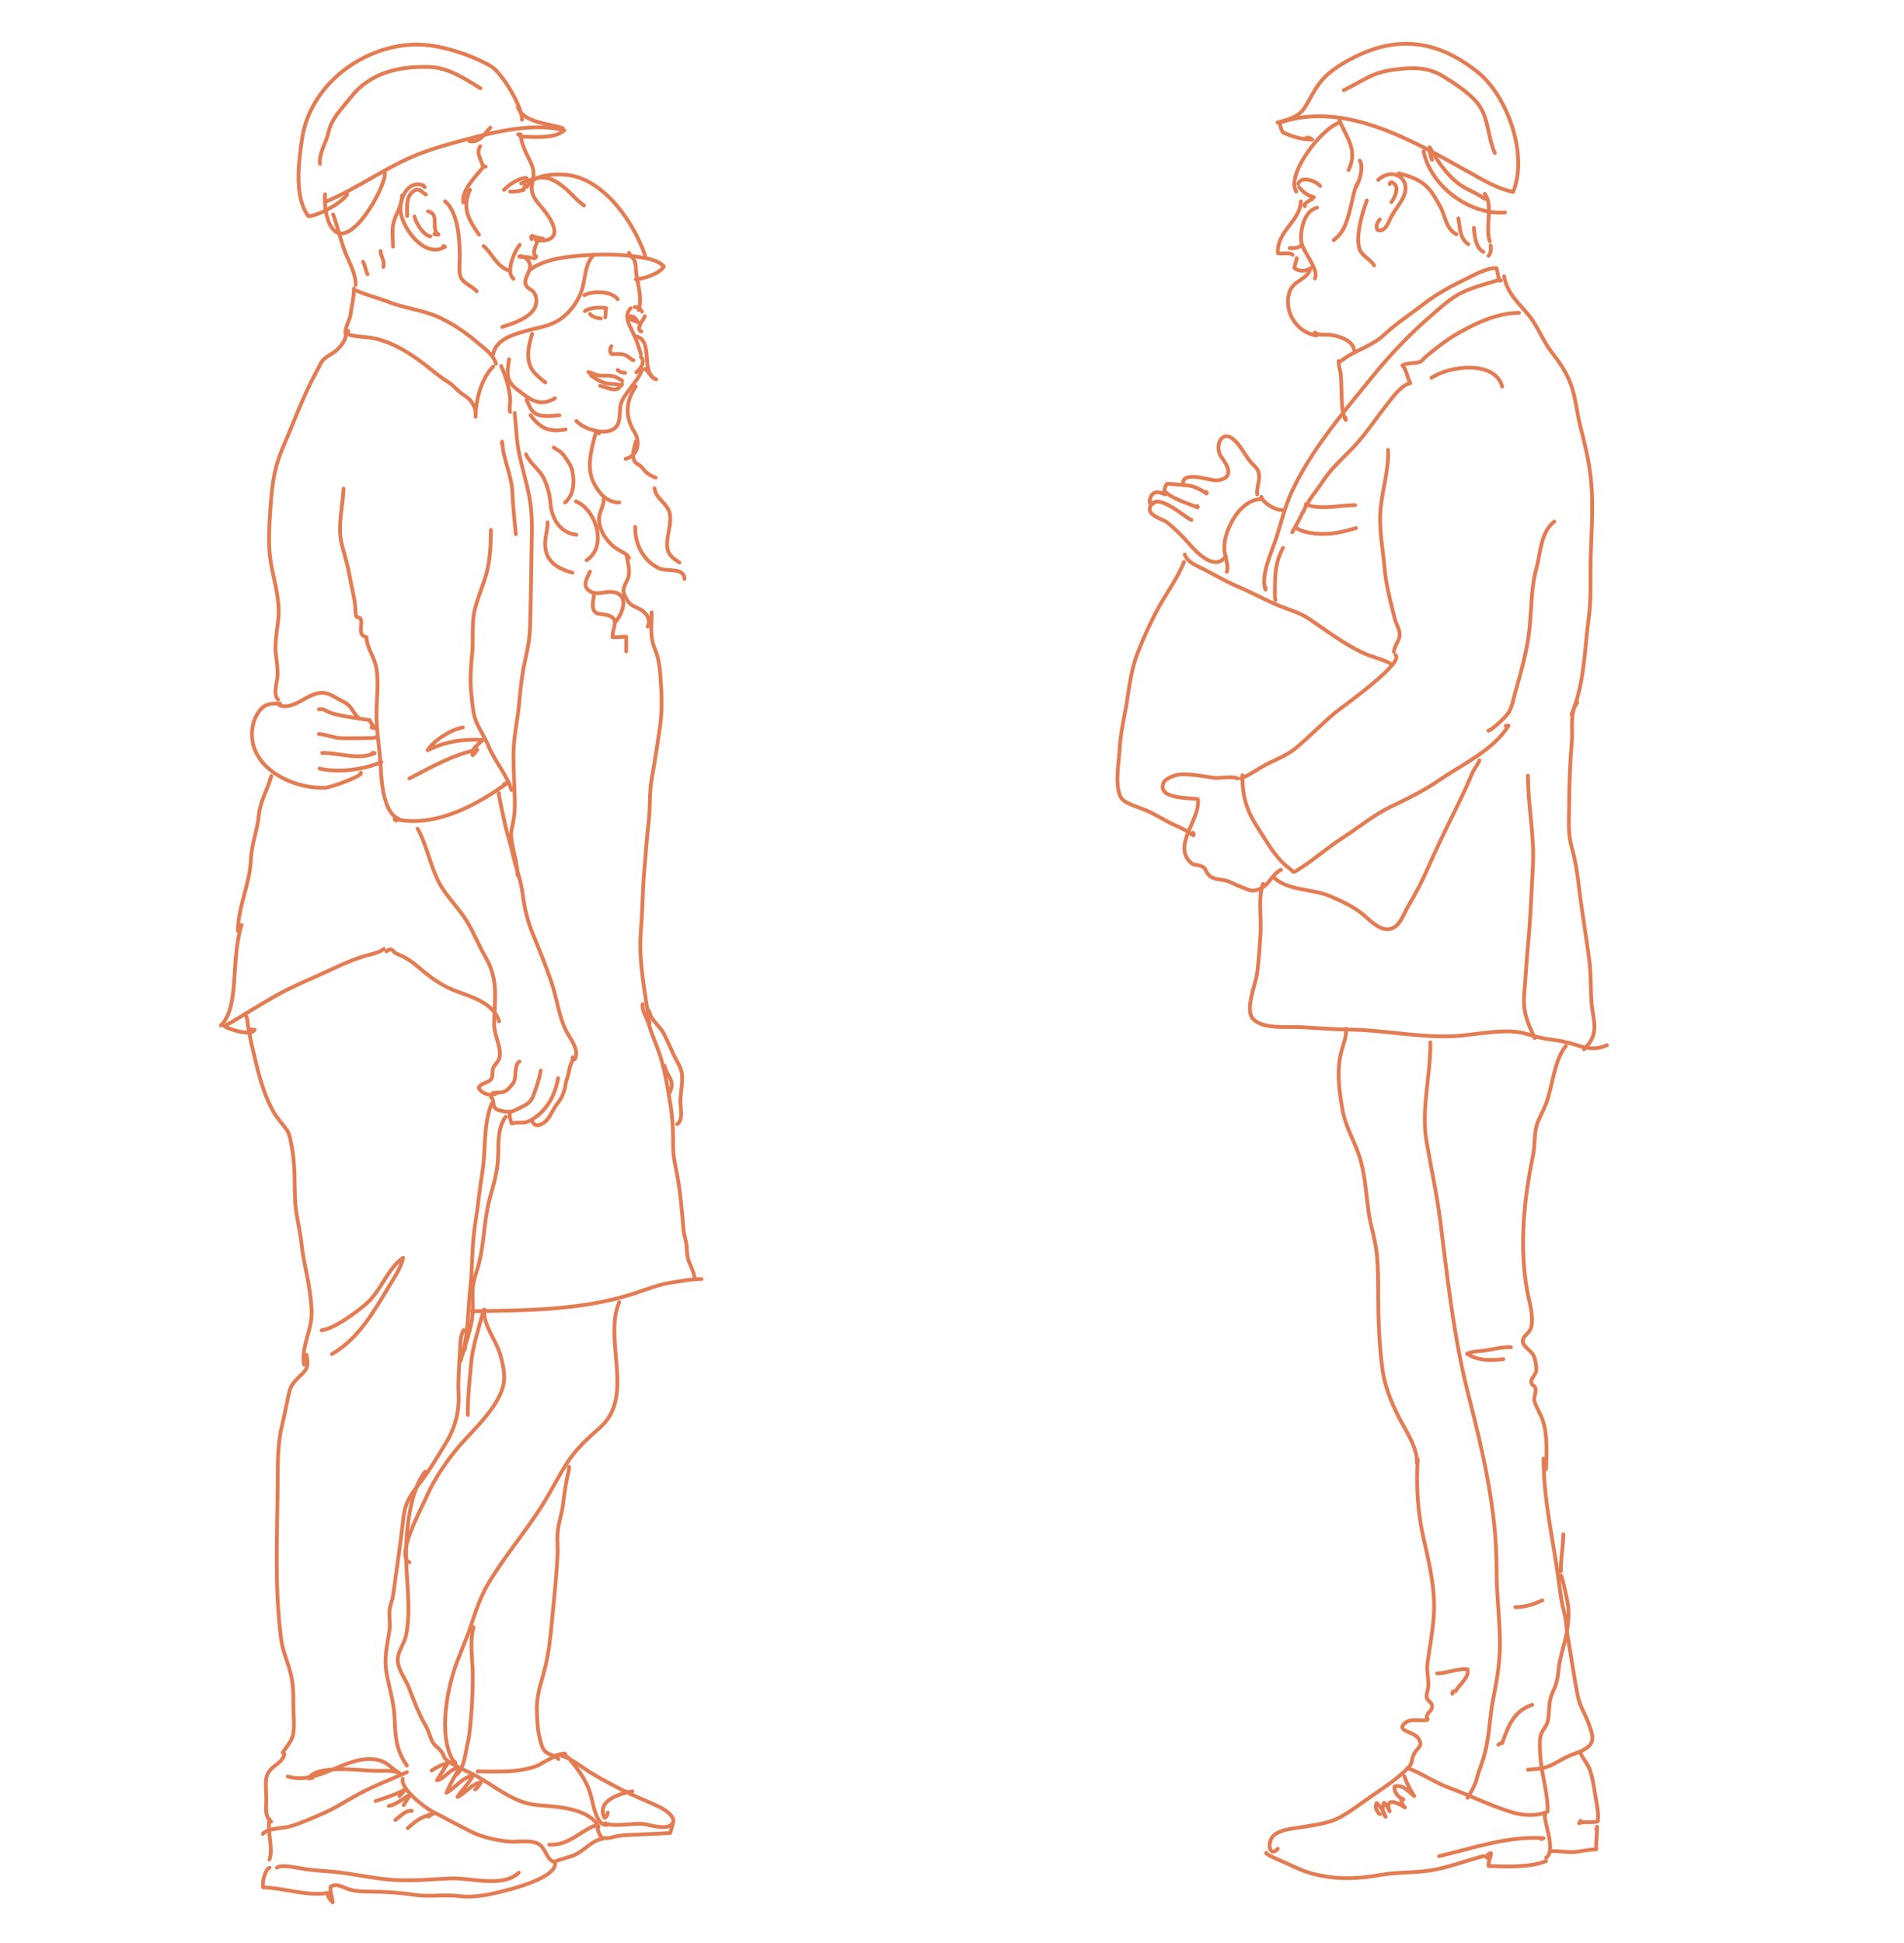 <?xml version="1.0" encoding="utf-8"?>
<!-- Generator: Adobe Illustrator 16.0.0, SVG Export Plug-In . SVG Version: 6.00 Build 0)  -->
<!DOCTYPE svg PUBLIC "-//W3C//DTD SVG 1.1//EN" "http://www.w3.org/Graphics/SVG/1.1/DTD/svg11.dtd">
<svg version="1.1" id="Layer_1" xmlns="http://www.w3.org/2000/svg" xmlns:xlink="http://www.w3.org/1999/xlink" x="0px" y="0px"
	 width="441px" height="450px" viewBox="-39 0 441 450" enable-background="new -39 0 441 450" xml:space="preserve">
<path fill="none" stroke="#E37C53" stroke-width="0.878" stroke-linecap="round" stroke-linejoin="round" stroke-miterlimit="10" d="
	M272.232,20.884c4.416-2.09,6.334-4.029,11.387-4.711c4.242-0.574,7.943-0.782,11.67,1.516c2.575,1.588,6.126,3.879,8.023,6.342
	c2.594,3.366,2.14,7.432,3.924,11.411 M290.717,35.048c1.676,8.143,10.717,14.791,18.877,14.164 M292.684,37.016
	c-0.43-0.94-0.615-1.907-0.56-2.902c1.692,2.941,3.593,5.844,6.153,7.995c2.109,1.772,4.447,2.333,6.598,3.956 M304.875,44.884
	c2.062,2.5,0.053,7.678,1.181,11.015 M263.581,31.9c0.576-0.084,1.021,0.057,1.327,0.423c-2.289,0.046-4.729-0.736-6.768-1.669
	c-0.281-0.392-0.748-1.818-0.802-2.226c15.254-5.238,31.114,4.334,43.897,11.439c3.381,1.878,6.578,3.848,10.233,4.575
	c3.539-8.657-1.341-22.265-8.268-27.786c-10.021-7.984-20.081-8.705-31.45-1.771c-2.779,1.696-4.578,3.305-6.218,5.988
	c-2.791,4.566-2.226,5.908-8.64,7.486 M310.972,312.02c-2.004-0.098-3.89,0.432-5.862,0.748c-1.383,0.224-3.092,0.101-4.303,0.769
	c2.565,1.655,5.441,1.577,8.396,1.239 M318.246,370.641c-2.172,0.941-3.848,1.553-6.291,1.572 M293.864,387.559
	c2.385,0.006,4.569-1.201,7.048-0.955c0.396,2.022-1.926,3.482-2.793,5.102c-0.168-0.042-0.368-0.016-0.534,0
	c-0.165,0.15-0.228,0.343-0.183,0.574 M315.888,394.836c-4.241,1.432-5.49,4.743-6.95,8.847c-0.491-0.077-0.49,0.265-0.915,0.398
	 M292.29,241.4c0.114,7.57-2.162,15.406-0.901,22.847c1.051,6.213,2.428,12.319,3.217,18.588
	c1.668,13.229,3.047,26.502,6.336,39.519c3.461,13.679,6.737,27.166,6.688,41.33c-0.02,5.666,0.78,11.305,0.786,16.981
	c0.005,4.36-0.73,8.56-1.573,12.819c-0.839,4.24-0.839,8.467-1.967,12.7c-0.41,1.539-0.933,2.929-1.429,4.39
	c-0.268,0.778-0.412,1.598-0.706,2.365c-0.353,0.919-2.062,4.013-1.8,3.338 M314.904,179.633
	c-0.011,7.005,1.522,13.849,1.144,20.864c-0.33,6.107-0.556,12.287-1.14,18.373c-0.35,3.64-0.521,7.269-0.847,10.899
	c-0.388,4.338,0.558,6.778,2.414,10.647 M256.421,138.97c-0.181-0.523-0.136-1.055-0.134-1.648c0.02-3.986-0.02-6.799,1.881-10.444
	 M312.832,72.461c-4.889-0.001-9.58,2.187-13.807,4.539c-2.703,1.503-5.479,3.655-7.836,5.649c-0.359,0.303-0.765,0.924-1.181,1.109
	c-1.192,0.531-2.856,0.166-4.19,0.844c1.082,1.182,1.039,2.852,1.85,4.128c-2.052,0.412-4.055,3.232-5.309,4.806
	c-2.4,3.016-4.367,6.057-6.908,8.958c-2.543,2.906-5.84,5.569-7.938,8.8c-1.492,2.295-3.695,4.721-4.645,7.253l-0.213,0.213
	c-0.586,1.457-1.549,3.059-2.34,4.49 M292.551,87.511c3.957-2.75,14.664-4.223,16.386,2.015 M260.988,122.041
	c1.24,1.209,4.188,1.555,5.938,1.611c2.839,0.094,5.448-0.552,8.162-1.343 M271.062,83.614c-0.072,1.104,0.42,2.229,0.506,3.351
	c0.127,1.645,0.099,3.275,0.177,4.918c0.082,1.69,0.101,3.889,0.937,5.394c-0.008-0.165-0.01-0.331-0.008-0.497 M265.557,77.03
	c0.916,0.735,2.588,0.359,3.729,0.538c2.057,0.323,5.205,1.295,5.402,3.762 M306.26,56.85c0.027,0.94,0.144,1.649-0.498,2.394
	 M302.371,52.762c0.158,1.842,0.404,4.595,2.193,5.584 M298.781,50.567c0.393,2.07,0.3,4.7,2.294,5.983 M275.953,37.204
	c0.936,1.454-0.076,4.879-0.896,6.183 M261.699,42.589c0.643-2.019,4.201-0.626,5.083,0.498 M266.061,48.1
	c-3,0.682-3.932,5.251-3.681,7.779c0.228,2.315,4.209,6.437,3.181,8.601 M259.713,57.46c0.922,0.062,1.754,0.019,2.506-0.501
	 M277.59,46.428c-1.062,2.902-2.461,7.581-1.845,10.693c0.427,2.161,2.504,2.674,3.516,4.35 M275.417,42.417
	c-0.833,1.525-1.242,4.397-1.747,6.209c-0.781,2.807-1.283,5.093-3.766,6.996 M286.309,411.39c0.433,1.545,1.379,3.18,2.235,4.582
	c-1.146-1.008-2.894-2.874-4.565-2.187c-0.094,1.385,0.893,2.438,2.101,2.966c-0.111,0.021-0.394-0.003-0.507-0.007
	c-0.016,0.718,0.309,1.328,0.842,1.856c-1.591-0.993-4.754-2.655-3.562,0.906c-0.246-0.756-0.73-1.403-1.281-1.999
	c-0.532,0.876-0.336,2.585,0.349,3.271c-0.331-1.166-1.153-2.38-2.08-3.2c-0.396,0.86-0.101,1.858,0.754,2.581 M294.314,429.886
	c7.65-1.776,16.189-4.802,24.19-4.15c-0.161,0.125-0.346,0.175-0.557,0.146 M305.369,430.267c0.115-0.592,0.182-0.921,0.936-1.082
	c0.094,1.07-0.697,1.835-0.529,2.96c4.077,0.191,9.649,0.39,13.318-1.114 M254.288,429.123c-0.46,0.256,3.752,1.983,4.728,2.427
	c2.137,0.972,3.985,1.898,6.317,2.479c5.308,1.322,10.122,1.154,15.468,0.196c3.872-0.695,7.979-0.438,11.844-1.086
	c4.129-0.688,8.086-2.325,12.131-3.276c-0.373,0.079-0.746,0.149-1.121,0.214 M287.452,409.102c-2.45,2.684-5.937,4.901-8.908,6.97
	c-2.286,1.594-4.666,3.414-7.094,4.771c-2.425,1.356-5.505,1.742-8.224,2.223c-2.256,0.397-4.855,0.421-6.832,1.718
	c-2.22,1.458-1.422,5.686,0.562,3.39 M318.902,420.543c-0.077-0.291-0.209-0.417-0.193-0.71c-0.092,2.239,2.756,8.822,0.385,10.434
	 M330.721,423.593c0.104-0.216,0.23-0.26,0.194-0.514c-0.013,1.765-0.263,3.544-0.223,5.252c-1.774-0.05-3.538,0.52-5.315,0.605
	c-1.738,0.085-3.464-0.32-5.14-0.194 M327.099,406.051c0.426,1.133,1.737,2.511,2.244,4.116c0.547,1.729,0.817,3.518,1.098,5.307
	c0.302,1.938,0.926,4.404,0.633,6.376c-1.375,0.383-3.041-0.084-4.329,0.385c0.064-0.175,0.213-0.394,0.354-0.547 M318.521,337.789
	c-0.005,9.105,1.952,17.561,3.253,26.497c0.451,3.101,0.72,6.17,1.517,9.165c0.551,2.07,0.536,4.219,0.943,6.438
	c0.789,4.287,1.334,8.584,2.196,12.851c0.521,2.569,1.696,4.107,2.523,6.43c0.819,2.296,1.751,4.289-0.684,5.806
	c-0.842,0.523-1.459,0.781-2.438,1.12c-1.533,0.532-2.828,1.241-4.272,2.061c-2.553,1.444-3.56,1.437-6.662,1.711 M322.523,363.912
	c-0.051-2.889,0.535-5.674,0.571-8.58 M289.359,337.98c-0.365,6.459-0.014,12.254,1.414,18.535
	c1.422,6.252,2.892,12.289,2.224,18.875c-0.312,3.094-0.845,6.365-1.317,9.367c-0.326,2.062,0.186,3.682,0.159,5.672
	c-0.008,0.76-0.545,2.004-0.392,2.7c0.167,0.759,1.025,1.084,1.176,1.634c0.436,1.597-1.402,1.722-1.135,3.245
	c-0.016-0.013,0.389,0.232,0.375,0.225c-1.483,0.62-3.965-0.46-5.428,0.806c-2.233,1.929,2.029,1.9,3.119,3.626
	c1.196,1.893-0.328,1.956-1.146,3.75c-0.572,1.244-0.157,2.168-1.428,3.073c3.182,1.08,6.188,3.302,9.664,4.564
	c4.891,1.779,9.733,4.236,14.707,5.711c2.545,0.754,5.64,0.937,8.109-0.218c0.091-4.408-1.489-8.728-1.714-13.111
	c-0.072-1.449-0.238-3.338,0.188-4.735c0.319-1.045,1.244-1.837,1.521-2.927c0.543-2.157,0.074-4.384,1.054-6.538
	c0.937-2.06,1.261-3.17,1.481-5.516c0.288-3.044,1.477-5.943,1.954-8.965c0.338-2.13,0.533-4.568,0.117-6.709
	c-0.238-1.229-1.216-5.968-1.538-6.182 M323.668,242.259c-2.741,3.403-3.026,9.267-4.58,13.365
	c-0.541,1.424-1.234,2.646-1.808,3.989c-1.079,2.531-0.672,5.38-1.214,8.017c-2.092,10.17-3.191,20.906-1.371,31.16
	c0.456,2.571,1.553,5.854,0.977,8.496c-0.359,1.651-2.245,2.139-1.933,3.604c0.233,1.094,2.047,2.023,2.522,3.17
	c0.346,0.832,0.658,2.494,0.562,3.367c-0.099,0.873-1.224,1.84-1.175,2.633c0.052,0.852,0.897,0.81,0.992,1.483
	c0.206,1.464-0.646,1.979-0.078,3.466c0.51,1.332,1.295,2.564,1.775,3.979c1.142,3.351,0.877,7.788,0.754,11.278 M272.775,238.256
	c0.156,1.842-0.774,3.907-1.189,5.666c-1.014,4.297-0.408,8.745,0.341,13.034c0.679,3.896,2.621,6.987,3.868,10.67
	c1.373,4.046,1.592,8.685,2.176,12.908c0.471,3.396,1.609,6.624,1.938,10.034c0.283,2.961,0.304,5.975,0.304,8.961
	c0,5.865,0.212,11.719,0.972,17.502c0.576,4.396,2.467,8.802,4.568,12.604c1.434,2.596,3.574,6.12,3.417,9.107 M253.525,204.696
	c-1.172,3.225-0.33,7.971-0.566,11.64c-0.189,2.971-0.395,5.998-0.773,8.964c-0.343,2.663-2.924,8.603-0.957,10.681
	c2.324,2.455,7.901,1.76,10.82,1.897c3.746,0.181,7.51,0.526,11.26,0.565c8.074,0.08,16.041,1.867,24.119,1.537
	c4.895-0.2,10.222-1.573,15.084-0.953c1.65,0.209,3.313,0.848,4.921,1.229c1.851,0.441,3.773,0.563,5.65,0.957
	c3.868,0.813,6.263,2.562,10.114,0.854 M256.002,203.171c3.123,3.121,9.012,2.668,12.855,4.292c2.658,1.123,5.646,2.504,7.789,4.276
	c1.824,1.509,4.526,4.59,7.213,3.064c1.59-0.903,2.391-3.368,3.257-4.854c1.641-2.819,3.124-5.5,4.418-8.482
	c1.854-4.271,3.952-8.629,6.013-12.798c1.571-3.183,3.092-6.286,4.438-9.576c0.346-0.85,1.596-2.525,1.67-2.999 M235.418,128.426
	c0.611,1.779,2.574,2.494,4.107,3.265c2.785,1.4,5.229,2.914,8.123,4.13c3.318,1.393,6.494,3.222,9.826,4.547
	c2.48,0.987,4.649,1.53,6.894,3.062c3.942,2.699,8.063,5.798,12.396,7.806c1.982,0.917,4.233,1.337,6.113,2.359 M235.227,130.143
	c-1.287,3.399-3.738,6.778-5.541,9.961c-1.965,3.468-3.803,7.523-5.23,11.232c-1.321,3.433-1.833,7.148-2.383,10.769
	c-0.561,3.695-1.534,7.399-1.721,11.133c-0.15,3.01-1.404,9.564,0.557,11.835c0.982,1.137,4.221,2,5.638,2.642
	c1.614,0.73,3.042,1.545,4.568,2.397c2.2,1.232,4.212,1.762,6.263,3.363c0.168-0.164,0.152-0.364-0.052-0.601 M247.617,180.29
	c-1.079-0.625-4.215,0.047-5.719-0.18c-2.239-0.339-5-0.857-7.342-0.773c-1.098,0.04-3.629,0.827-4.08,2.017
	c-1.434,3.769,6.135,3.376,7.961,3.732c0.711,4.523-5.729,10.373-1.883,14.473c0.873,0.928,1.344,0.587,2.389,0.942
	c1.775,0.603,0.812,0.958,2.188,2.301c0.952,0.93,2.902,0.854,4.089,1.225c0.853,0.267,2.174,0.988,3.006,1.278
	c1.883,0.655,2.615,1.547,4.955,0.378c1.809-0.904,2.582-3.383,4.536-4.229 M326.336,162.748c-1.797,1.972-1.042,6.339-1.255,8.755
	c-0.446,5.028-0.604,9.95-0.646,14.994c-0.029,3.531-0.329,6.5,0.647,9.909c0.727,2.526,1.19,5.37,1.497,7.983
	c0.706,6.007,1.753,12.016,2.536,18.041c0.42,3.231,0.275,6.378,0.5,9.619c0.299,4.34,2.118,7.225-1.754,10.975 M309.372,63.978
	c0.682,3.943,3.378,6.186,5.715,9.032c2.106,2.565,3.213,5.858,5.283,8.52c1.701,2.188,3.082,4.149,4.172,6.747
	c1.42,3.382,1.606,7.013,2.51,10.542c0.977,3.812,1.959,7.79,2.386,11.716c0.801,7.366-0.052,14.482-0.052,21.83
	c0,3.529,0.09,7.053-0.382,10.537c-1.038,7.653-0.948,15.271-4.003,22.516 M248.759,179.527c0,5.127,1.021,8.312,3.804,12.57
	c2.062,3.16,3.967,6.726,7.028,8.971c1.235,0.905,0.568,1.318,2.589,0.025c3.34-2.14,6.318-4.807,9.666-6.962
	c3.688-2.374,7.434-5.461,11.385-7.345c3.854-1.835,7.742-3.757,11.269-6.192c5.364-3.702,12.354-6.802,15.902-12.526
	c-0.217,0.005-0.432,0.011-0.646,0.019 M248.378,180.29c2.208-0.795,4.19-2.418,6.317-3.453c2.006-0.973,4.503-2.015,6.225-3.408
	c3.292-2.666,6.194-5.799,9.491-8.506c1.292-1.059,16.03-11.479,13.801-13.235 M320.999,120.799
	c-3.182,2.445-3.198,7.443-4.184,10.998c-1.155,4.176-1.102,9.196-1.536,13.591c-0.49,4.99-1.907,10.015-3.282,14.836
	c-0.452,1.583-0.808,3.894-1.849,5.198c-0.75,0.942-3.354,3.439-4.398,3.809 M282.496,104.21c0.23,4.282-1.26,9.011-1.706,13.335
	c-0.485,4.713,0.501,9.463,0.907,14.127c0.343,3.955,1.386,7.619,2.318,11.491c0.271,1.12,0.989,2.283,1.147,3.386
	c0.245,1.687-1.069,2.566-1.333,4.376 M263.438,116.795c3.465,1.403,7.733,0.19,11.436,0.19 M236.941,120.417
	c-1.522-0.549-8.071-6.778-9.539-3.061c-0.822,2.083,2.976,2.815,4.093,3.746c1.801,1.496,3.538,3.22,5.065,4.989
	c1.614,1.872,5.85,6.347,8.388,2.717 M230.843,114.506c-0.666-0.209-1.78-0.921-2.811-0.142c-0.87,0.659-1.234,3.303,0.333,2.049
	 M235.227,112.219c-1.334,0.181-2.604-0.232-3.969-0.158c-0.32,0.473-0.529,1.057-0.576,1.645c1.625,1.742,5.404,2.83,7.654,3.821
	c0.291-0.06-0.045-0.149-0.061-0.351 M252.191,114.506c-0.18-1.624,0.707-3.291,0.383-4.863c-0.264-1.27-1.084-1.671-1.877-2.621
	c-1.395-1.671-2.381-3.913-4.033-5.292c-2.779-2.319-4.514,1.78-2.719,4.2c1.543,2.078,2.992,4.854-1.096,5.333
	c-1.384,0.162-8.49-2.583-7.785,1.117c2.086-0.035,3.711,0.74,5.367,1.912c0.291-0.074-0.045-0.151-0.061-0.358 M253.145,115.079
	c0.459,1.465,3.256,3.07,4.765,3.051 M253.335,115.651c-2.737-0.336-5.524,2.459-6.752,4.673c-1.187,2.146-1.968,4.072-2.017,6.537
	c-0.031,1.597,1.146,4.265,0.57,5.568 M307.848,64.93c-3.429,1.081-7.096,1.89-10.109,3.909c-1.973,1.321-3.799,2.992-5.598,4.558
	c-4.74,4.128-9.158,8.76-13.137,13.667c-6.781,8.363-14.536,17.338-18.993,27.252c-1.501,3.34-2.315,6.927-3.446,10.415
	c-0.979,3.022-3.683,8.667-2.457,11.844c-0.01-0.164-0.035-0.362-0.012-0.523 M271.632,83.617c2.859-2.417,6.978-3.307,9.808-5.951
	c2.978-2.777,6.422-5.029,9.633-7.497c2.641-2.028,5.945-3.858,8.938-5.295c2.002-0.961,5.398-2.943,7.613-2.775
	c0.233,0.802,0.529,3.447,0.987,2.831 M284.975,40.143c3.676,0.963,6.256,1.978,8.248,5.356c0.473,0.8,0.943,1.548,1.395,2.387
	c1.215,2.26,1.222,5.034,3.701,6.367 M282.878,42.621c0.132-0.797,0.957-0.283,1.336,0.284c0.704,1.053-0.384,3.269-0.954,3.912
	 M280.211,41.667c3.344-3.058,7.734-0.381,5.906,3.814c-0.719,1.653-2.096,3.188-2.906,4.772c-0.674,1.314-1.329,3.573-3.159,3.017
	c-0.479-0.895-0.062-1.724,0.539-2.449 M271.251,27.939c1.769,4.106,4.306,6.916,2.097,11.44 M261.339,59.782
	c-0.132,0.744-0.391,1.464-0.542,2.254c0.949,0.915,2.801,0.831,3.755,0.053c-0.765,2.822-3.978,2.743-4.885,5.553
	c-1.396,4.322,1.495,9.308,6.248,10.064 M262.292,46.626c-0.131,4.638-5.563,6.862-5.31,11.984c1.078,0.34,2.688-0.296,3.402,0.41
	 M264.771,46.244c0.103-0.133,0.196-0.272,0.302-0.403c-0.595,0.591-2.507,1.481-1.828,1.93 M261.911,43.383
	c0.959,1.074,1.672,1.813,3.431,2.289 M271.447,28.359c-4.082,0.965-12.666,11.99-10.225,15.999"/>
<path fill="none" stroke="#E37C53" stroke-width="0.878" stroke-linecap="round" stroke-linejoin="round" stroke-miterlimit="10" d="
	M35.114,37.952c-0.312-2.361,1.488-5.007,1.963-7.28c0.682-3.272,3.13-5.512,5.111-8.07c4.515-5.829,11.359-7.339,18.471-7.076
	c4.198,0.156,8.166,2.776,11.621,4.918"/>
<path fill="none" stroke="#E37C53" stroke-width="0.878" stroke-linecap="round" stroke-linejoin="round" stroke-miterlimit="10" d="
	M80.933,24.771c1.241,3.756,7.579,3.864,10.422,4.918"/>
<path fill="none" stroke="#E37C53" stroke-width="0.878" stroke-linecap="round" stroke-linejoin="round" stroke-miterlimit="10" d="
	M96.27,47.591c-1.869-1.295-3.141-3.095-4.969-4.477c-3.401-2.565-5.146-2.483-9.583-0.638"/>
<path fill="none" stroke="#E37C53" stroke-width="0.878" stroke-linecap="round" stroke-linejoin="round" stroke-miterlimit="10" d="
	M110.427,59.197c-2.471-7.346-9.398-17.805-18.193-18.699c-2.675-0.271-7.885-0.083-9.14,2.765"/>
<path fill="none" stroke="#E37C53" stroke-width="0.878" stroke-linecap="round" stroke-linejoin="round" stroke-miterlimit="10" d="
	M83.684,62.542C87.512,59.531,94.449,59.217,99.18,59c3.746-0.172,7.574,0.095,11.094,0.744c1.531,0.281,3.491,0.771,4.499,2.009
	c-1.097,1.677-4.63,2.78-6.508,2.951"/>
<path fill="none" stroke="#E37C53" stroke-width="0.878" stroke-linecap="round" stroke-linejoin="round" stroke-miterlimit="10" d="
	M36.294,47.788v-2.81c-0.255,2.412,0.316,8.266,3.236,9.016c4.437,1.14,11.355-12.116,10.53-14.075"/>
<path fill="none" stroke="#E37C53" stroke-width="0.878" stroke-linecap="round" stroke-linejoin="round" stroke-miterlimit="10" d="
	M81.915,27.723c-0.007-3.132-4.665-10.95-7.342-12.47c-4.72-2.682-11.783-4.97-17.115-4.938
	c-12.224,0.074-24.615,9.233-26.472,21.737c-0.801,5.374-1.911,13.535,1.443,18.027c2.393-0.143,7.564-2.965,8.977-5.043"/>
<path fill="none" stroke="#E37C53" stroke-width="0.878" stroke-linecap="round" stroke-linejoin="round" stroke-miterlimit="10" d="
	M36.688,46.607c6.517-2.729,12.973-7.329,19.672-10.25c4.311-1.878,9.229-3.178,13.555-4.312c6.444-1.687,14.989-3.621,21.792-1.883
	c-2.354,2.092-6.999,1.495-10.185,1.495"/>
<path fill="none" stroke="#E37C53" stroke-width="0.878" stroke-linecap="round" stroke-linejoin="round" stroke-miterlimit="10" d="
	M27.643,411.443c7.286,2.054,13.319-4.968,20.341-3.932c2.826,0.416,3.004,1.655,5.54,3.11c-1.605-0.677-3.639-0.495-5.408-0.49
	c-3.141,0.01-14.045-1.6-15.586,1.781c0.293-0.068,0.588-0.139,0.881-0.209"/>
<path fill="none" stroke="#E37C53" stroke-width="0.878" stroke-linecap="round" stroke-linejoin="round" stroke-miterlimit="10" d="
	M35.509,308.104c2.8-0.349,7.934-4.054,10.443-6.265c3.316-2.923,4.919-8.206,8.429-10.528c-0.496,2.153-1.703,4.021-2.851,5.904
	c-3.732,6.133-7.298,12.742-13.662,16.396"/>
<path fill="none" stroke="#E37C53" stroke-width="0.878" stroke-linecap="round" stroke-linejoin="round" stroke-miterlimit="10" d="
	M114.951,246.861c0.411,2.42,2.576,3.227,1.18,6.164"/>
<path fill="none" stroke="#E37C53" stroke-width="0.878" stroke-linecap="round" stroke-linejoin="round" stroke-miterlimit="10" d="
	M111.542,234.795c-0.059-0.161-0.196-0.508-0.269-0.738c0.332,2.043,2.644,3.647,3.546,5.45c0.73,1.458,1.415,3.009,2.097,4.528
	c0.605,1.349,1.705,2.898,1.972,4.334c0.417,2.266-0.39,4.831-0.279,7.14c0.082,1.696,0.595,3.865-0.775,4.859"/>
<path fill="none" stroke="#E37C53" stroke-width="0.878" stroke-linecap="round" stroke-linejoin="round" stroke-miterlimit="10" d="
	M109.838,232.564c-0.157,1.578,0.949,3.031,1.381,4.5c0.639,2.166,1.508,4.175,2.283,6.301c1.434,3.938,2.108,8.447,2.802,12.564
	c0.519,3.074,0.617,6.52,0.612,9.639c-0.003,2.281,0.477,4.127,0.892,6.352c0.768,4.092,1.153,8.48,1.473,12.592
	c0.094,1.191,0.447,2.182,0.642,3.336c0.234,1.389,0.096,2.678,0.532,4.03c0.262,0.815,1.809,3.919,1.312,4.293"/>
<path fill="none" stroke="#E37C53" stroke-width="0.878" stroke-linecap="round" stroke-linejoin="round" stroke-miterlimit="10" d="
	M111.935,141.816c0,2.659-0.422,5.575,0.585,8.049c0.822,2.026,1.218,3.776,1.387,5.997c0.318,4.189,0.563,8.313-0.042,12.481
	c-0.575,3.969-1.177,7.92-1.9,11.886c-0.598,3.272-0.305,6.604-0.704,9.895c-0.458,3.781-0.68,7.652-1.033,11.468
	c-0.426,4.616-0.367,9.269-0.783,13.888c-0.626,6.954,1.028,14.668,1.966,21.543"/>
<path fill="none" stroke="#E37C53" stroke-width="0.878" stroke-linecap="round" stroke-linejoin="round" stroke-miterlimit="10" d="
	M112.59,113.096c0.337,2.366,2.681,3.295,3.427,5.411c0.57,1.622-0.05,3.929-0.312,5.582c-0.518,3.253-0.115,4.463,2.653,6.187"/>
<path fill="none" stroke="#E37C53" stroke-width="0.878" stroke-linecap="round" stroke-linejoin="round" stroke-miterlimit="10" d="
	M108.134,122.014c-0.084,4.029,1.814,7.808,5.499,9.608c1.708,0.835,5.88-0.317,5.906,2.457"/>
<path fill="none" stroke="#E37C53" stroke-width="0.878" stroke-linecap="round" stroke-linejoin="round" stroke-miterlimit="10" d="
	M106.167,128.702c0.233,1.911,1.004,3.648,0.142,5.558c-0.905,2.005-1.385,2.427-0.141,4.585c1.02,1.771,2.096,1.519,3.573,2.565
	c1.195,0.846,2.021,2.247,1.277,3.686"/>
<path fill="none" stroke="#E37C53" stroke-width="0.878" stroke-linecap="round" stroke-linejoin="round" stroke-miterlimit="10" d="
	M100.792,115.718c0.077,1.497-0.993,2.813-1.037,4.354c-0.056,1.994,0.875,3.781,2.134,5.275c0.98,1.163,1.914,1.771,3.225,2.492
	c0.714,0.393,1.217,0.586,1.578,1.387"/>
<path fill="none" stroke="#E37C53" stroke-width="0.878" stroke-linecap="round" stroke-linejoin="round" stroke-miterlimit="10" d="
	M99.744,100.375c-0.234-0.138-0.48-0.186-0.765-0.114c-0.986,3.842-2.391,8.226-0.219,12.034c1.339,2.346,2.955,4.064,5.702,4.079"
	/>
<path fill="none" stroke="#E37C53" stroke-width="0.878" stroke-linecap="round" stroke-linejoin="round" stroke-miterlimit="10" d="
	M108.265,102.211c-0.295,1.346-1.032,3.246-0.303,4.577c0.334,0.61,0.944,0.749,1.44,1.17c0.454,0.385,0.669,0.867,1.083,1.242
	c0.642,0.578,1.484,1.15,2.368,1.404"/>
<path fill="none" stroke="#E37C53" stroke-width="0.878" stroke-linecap="round" stroke-linejoin="round" stroke-miterlimit="10" d="
	M108.265,89.491c-2.437,3.569-2.491,7.064-0.293,10.615c1.389,2.239,0.862,5.423-2.067,6.169"/>
<path fill="none" stroke="#E37C53" stroke-width="0.878" stroke-linecap="round" stroke-linejoin="round" stroke-miterlimit="10" d="
	M108.526,77.949c3.927,1.192,0.689,8.405,4.468,9.917c-1.519-0.438-1.39-1.622-2.632-2.44"/>
<path fill="none" stroke="#E37C53" stroke-width="0.878" stroke-linecap="round" stroke-linejoin="round" stroke-miterlimit="10" d="
	M106.692,58.542c0.021,0.412,0.971,1.172,1.241,1.77c0.46,1.017,0.299,2.131,0.462,3.209c0.37,2.446,1.387,5.763,0.525,8.266"/>
<path fill="none" stroke="#E37C53" stroke-width="0.878" stroke-linecap="round" stroke-linejoin="round" stroke-miterlimit="10" d="
	M106.822,73.753c0.306,0.335,1.396,0.583,1.95,0.902c-0.54-0.749-0.586-1.393-1.819-1.425"/>
<path fill="none" stroke="#E37C53" stroke-width="0.878" stroke-linecap="round" stroke-linejoin="round" stroke-miterlimit="10" d="
	M110.362,73.229c-0.275,0.783-2.281,3.061-0.786,3.542"/>
<path fill="none" stroke="#E37C53" stroke-width="0.878" stroke-linecap="round" stroke-linejoin="round" stroke-miterlimit="10" d="
	M109.444,82.671c1.085,1.02,0.004,2.712-1.047,3.541"/>
<path fill="none" stroke="#E37C53" stroke-width="0.878" stroke-linecap="round" stroke-linejoin="round" stroke-miterlimit="10" d="
	M100.006,89.359c1.277,0.208,3.09,1.353,4.326,0.524"/>
<path fill="none" stroke="#E37C53" stroke-width="0.878" stroke-linecap="round" stroke-linejoin="round" stroke-miterlimit="10" d="
	M104.07,85.687c0.396,0.496,1.041,0.599,1.704,0.656"/>
<path fill="none" stroke="#E37C53" stroke-width="0.878" stroke-linecap="round" stroke-linejoin="round" stroke-miterlimit="10" d="
	M97.908,86.999c1.378,0.861,2.21,1.519,3.866,1.838c0.883,0.17,2.311,0.026,3.082,0.507c0.125-0.114,0.175-0.251,0.261-0.377"/>
<path fill="none" stroke="#E37C53" stroke-width="0.878" stroke-linecap="round" stroke-linejoin="round" stroke-miterlimit="10" d="
	M97.908,86.736c-0.271-0.262-0.171-0.485-0.646-0.552c0.449-0.03,1.383,0.546,2.023,0.686c0.779,0.169,1.606,0.131,2.425,0.13
	c1.532-0.004,2.192,0.423,3.406,1.181"/>
<path fill="none" stroke="#E37C53" stroke-width="0.878" stroke-linecap="round" stroke-linejoin="round" stroke-miterlimit="10" d="
	M107.084,71.394c-1.629,1.652-0.393,3.798,0.394,5.375c0.826,1.66,1.454,3.448,1.966,5.247"/>
<path fill="none" stroke="#E37C53" stroke-width="0.878" stroke-linecap="round" stroke-linejoin="round" stroke-miterlimit="10" d="
	M108.002,71.131c0.863-0.097,1.317,0.43,1.704,1.048"/>
<path fill="none" stroke="#E37C53" stroke-width="0.878" stroke-linecap="round" stroke-linejoin="round" stroke-miterlimit="10" d="
	M104.07,69.294c-1.489-1.893-5.671-2.026-7.735-0.919"/>
<path fill="none" stroke="#E37C53" stroke-width="0.878" stroke-linecap="round" stroke-linejoin="round" stroke-miterlimit="10" d="
	M97.646,72.705c0.442,0.654,1.733,1.011,2.49,1.048"/>
<path fill="none" stroke="#E37C53" stroke-width="0.878" stroke-linecap="round" stroke-linejoin="round" stroke-miterlimit="10" d="
	M101.316,71.917c-0.042-0.113-0.028,1.096-0.13,1.574"/>
<path fill="none" stroke="#E37C53" stroke-width="0.878" stroke-linecap="round" stroke-linejoin="round" stroke-miterlimit="10" d="
	M96.466,72.049c1.094-0.865,3.963-0.937,4.982-0.656"/>
<path fill="none" stroke="#E37C53" stroke-width="0.878" stroke-linecap="round" stroke-linejoin="round" stroke-miterlimit="10" d="
	M107.74,83.458c-0.718-0.246-1.239-1.021-2.152-1.311c-0.87-0.276-1.988-0.097-2.938-0.154c-0.506-0.561-0.431-1.175-0.022-1.813"/>
<path fill="none" stroke="#E37C53" stroke-width="0.878" stroke-linecap="round" stroke-linejoin="round" stroke-miterlimit="10" d="
	M94.5,97.49c1.89,2.219,8.449,3.979,9.697,0.521c0.453-1.253,0.286-2.626,0.518-3.997c0.243-1.446,1.064-2.411,1.942-3.635
	c1.028-1.438,2.428-3.021,3.05-4.693"/>
<path fill="none" stroke="#E37C53" stroke-width="0.878" stroke-linecap="round" stroke-linejoin="round" stroke-miterlimit="10" d="
	M98.563,137.619c-0.021,1.042-0.494,2.485-0.133,3.475c0.507,1.389,1.799,0.952,3.27,1.376c2.972,0.857,1.092,2.789,1.193,5.101
	c1.052,0.086,2.115-0.11,3.149-0.12c0.005,1.138-0.006,2.276-0.006,3.414"/>
<path fill="none" stroke="#E37C53" stroke-width="0.878" stroke-linecap="round" stroke-linejoin="round" stroke-miterlimit="10" d="
	M97.646,132.374c-0.677,1.649-2.059,3.469,0.189,4.667c1.621,0.863,3.34-0.157,5.024,0.055c3.873,0.487,2.56,4.583,0.817,6.82"/>
<path fill="none" stroke="#E37C53" stroke-width="0.878" stroke-linecap="round" stroke-linejoin="round" stroke-miterlimit="10" d="
	M87.814,120.965c0.054,1.295-0.292,2.408-0.458,3.686c-0.604,4.699,1.887,6.784,6.226,7.985"/>
<path fill="none" stroke="#E37C53" stroke-width="0.878" stroke-linecap="round" stroke-linejoin="round" stroke-miterlimit="10" d="
	M82.832,105.228c0.946,2.208,3.341,3.632,4.316,5.949c0.673,1.599,1.212,3.453,1.324,5.18c0.225,3.498,2.099,7.048,6.027,7.494"/>
<path fill="none" stroke="#E37C53" stroke-width="0.878" stroke-linecap="round" stroke-linejoin="round" stroke-miterlimit="10" d="
	M94.368,116.113c4.645,1.842,7.438,10.439,2.491,13.64"/>
<path fill="none" stroke="#E37C53" stroke-width="0.878" stroke-linecap="round" stroke-linejoin="round" stroke-miterlimit="10" d="
	M89.24,103.653c1.524,0.954,1.75,0.914,2.82,2.478c0.629,0.92,1.231,1.764,1.48,2.873c0.577,2.577,0.373,5.658-1.679,7.371"/>
<path fill="none" stroke="#E37C53" stroke-width="0.878" stroke-linecap="round" stroke-linejoin="round" stroke-miterlimit="10" d="
	M83.881,96.179c2.287,3.003,4.206,3.974,8.128,3.279"/>
<path fill="none" stroke="#E37C53" stroke-width="0.878" stroke-linecap="round" stroke-linejoin="round" stroke-miterlimit="10" d="
	M82.964,92.638c0.499,0.935,0.851,2.175,1.707,2.881c1.475,1.217,4.175,0.81,5.896,0.66"/>
<path fill="none" stroke="#E37C53" stroke-width="0.878" stroke-linecap="round" stroke-linejoin="round" stroke-miterlimit="10" d="
	M78.899,83.195c-0.146,1.43-0.526,2.932-0.143,4.384c0.405,1.531,1.698,2.352,2.886,3.289c2.609,2.058,4.728,3.26,7.875,1.376"/>
<path fill="none" stroke="#E37C53" stroke-width="0.878" stroke-linecap="round" stroke-linejoin="round" stroke-miterlimit="10" d="
	M84.275,77.294c-0.511,1.622-0.933,3.262-0.918,4.965c0.026,3.177,1.599,4.445,3.933,6.313"/>
<path fill="none" stroke="#E37C53" stroke-width="0.878" stroke-linecap="round" stroke-linejoin="round" stroke-miterlimit="10" d="
	M98.554,58.944c-2.394,2.542-1.785,5.847-3.041,8.944c-1.085,2.674-3.059,5.146-5.602,6.561c-2.184,1.215-4.808,1.532-7.18,2.218
	c-2.882,0.834-6.852,1.905-7.502,5.348"/>
<path fill="none" stroke="#E37C53" stroke-width="0.878" stroke-linecap="round" stroke-linejoin="round" stroke-miterlimit="10" d="
	M85.454,55.919c-0.302,0.731-1.4,3.088-0.249,3.461c-0.091,0.299-0.264,0.378-0.537,0.473"/>
<path fill="none" stroke="#E37C53" stroke-width="0.878" stroke-linecap="round" stroke-linejoin="round" stroke-miterlimit="10" d="
	M57.007,50.148c0.245,1.42,2.102,4.389,3.672,4.589"/>
<path fill="none" stroke="#E37C53" stroke-width="0.878" stroke-linecap="round" stroke-linejoin="round" stroke-miterlimit="10" d="
	M73.001,38.477c0.258-0.01,0.262,0.189,0.516,0.104c-0.595-0.136-0.81,0.381-1.288,0.948c-1.565,1.855-4.249,4.686-3.948,7.342"/>
<path fill="none" stroke="#E37C53" stroke-width="0.878" stroke-linecap="round" stroke-linejoin="round" stroke-miterlimit="10" d="
	M72.213,33.887c-1.038,1.743,0.319,3.013,0.657,4.721"/>
<path fill="none" stroke="#E37C53" stroke-width="0.878" stroke-linecap="round" stroke-linejoin="round" stroke-miterlimit="10" d="
	M74.574,29.559c-1.462,1.492-2.411,3.562-4.851,3.147"/>
<path fill="none" stroke="#E37C53" stroke-width="0.878" stroke-linecap="round" stroke-linejoin="round" stroke-miterlimit="10" d="
	M82.57,42.935c-0.068,0.234-0.194,0.732-0.261,1.049"/>
<path fill="none" stroke="#E37C53" stroke-width="0.878" stroke-linecap="round" stroke-linejoin="round" stroke-miterlimit="10" d="
	M79.162,44.378c1.163,0,2.066-0.022,3.071-0.505c-0.169,0.062-0.297,0.157-0.45,0.242"/>
<path fill="none" stroke="#E37C53" stroke-width="0.878" stroke-linecap="round" stroke-linejoin="round" stroke-miterlimit="10" d="
	M82.964,41.23c-1.672-0.11-4.135,1.559-5.245,2.754"/>
<path fill="none" stroke="#E37C53" stroke-width="0.878" stroke-linecap="round" stroke-linejoin="round" stroke-miterlimit="10" d="
	M85.061,55.524c2.4,0.581,5.065-0.162,4.184-2.938c-0.523-1.649-1.617-3.191-2.817-4.602c-1.448-1.698-2.652-3.106-2.159-5.448
	c0.467-2.228,0.513-3.213-0.546-5.341c-0.918-1.842-2.052-3.98-2.083-6.042c-0.193-0.032-0.454-0.055-0.641-0.019"/>
<path fill="none" stroke="#E37C53" stroke-width="0.878" stroke-linecap="round" stroke-linejoin="round" stroke-miterlimit="10" d="
	M84.144,55.393c-0.124-0.365-0.243-0.583,0.132-0.799c0.719,0.396,1.664,0.547,2.489,0.669"/>
<path fill="none" stroke="#E37C53" stroke-width="0.878" stroke-linecap="round" stroke-linejoin="round" stroke-miterlimit="10" d="
	M81.39,59.327c1.353-0.107,2.513,1.352,2.393,2.523c-0.139,1.355-1.3,2.462-1.074,3.766c0.227,1.312,1.389,1.211,2.058,2.269
	c0.666,1.056,0.61,2.664-0.089,3.728c-1.471,2.241-4.972,3.345-7.35,4.108"/>
<path fill="none" stroke="#E37C53" stroke-width="0.878" stroke-linecap="round" stroke-linejoin="round" stroke-miterlimit="10" d="
	M81.259,59.459c0.664,0.087,2.673,0.034,2.752,0.263"/>
<path fill="none" stroke="#E37C53" stroke-width="0.878" stroke-linecap="round" stroke-linejoin="round" stroke-miterlimit="10" d="
	M81.39,56.705c-1.254,1.449-3.376,6.39-1.442,7.869"/>
<path fill="none" stroke="#E37C53" stroke-width="0.878" stroke-linecap="round" stroke-linejoin="round" stroke-miterlimit="10" d="
	M73.001,56.968c1.968,1.661,3.02,4.73,5.768,5.639"/>
<path fill="none" stroke="#E37C53" stroke-width="0.878" stroke-linecap="round" stroke-linejoin="round" stroke-miterlimit="10" d="
	M64.087,46.607c3.091,2.675,3.372,9.022,3.408,12.768c0.011,1.312-0.205,2.788,0,4.085c0.327,2.086,2.521,2.497,3.932,3.999"/>
<path fill="none" stroke="#E37C53" stroke-width="0.878" stroke-linecap="round" stroke-linejoin="round" stroke-miterlimit="10" d="
	M60.153,48.967c2.818,0.526,0.491,4.233,2.421,5.362c-0.332,0.068-0.655-0.003-0.979-0.115"/>
<path fill="none" stroke="#E37C53" stroke-width="0.878" stroke-linecap="round" stroke-linejoin="round" stroke-miterlimit="10" d="
	M59.629,45.034c-0.986-0.451-1.453-1.74-2.878-0.76c-1.83,1.258-1.412,3.952-1.448,5.743"/>
<path fill="none" stroke="#E37C53" stroke-width="0.878" stroke-linecap="round" stroke-linejoin="round" stroke-miterlimit="10" d="
	M52.027,57.099c0-1.577-0.256-3.375,0.005-4.917c0.443-2.65,2.067-4.099,2.092-6.885"/>
<path fill="none" stroke="#E37C53" stroke-width="0.878" stroke-linecap="round" stroke-linejoin="round" stroke-miterlimit="10" d="
	M49.142,58.148c0.059,1.292,1.038,2.359,0.655,3.671"/>
<path fill="none" stroke="#E37C53" stroke-width="0.878" stroke-linecap="round" stroke-linejoin="round" stroke-miterlimit="10" d="
	M45.078,60.639c0.595,1.04,0.554,1.88,1.048,2.885"/>
<path fill="none" stroke="#E37C53" stroke-width="0.878" stroke-linecap="round" stroke-linejoin="round" stroke-miterlimit="10" d="
	M38.152,49.652c1.063,2.84,1.662,5.785,2.731,8.598c0.901,2.368,2.599,5.207,2.49,7.767"/>
<path fill="none" stroke="#E37C53" stroke-width="0.878" stroke-linecap="round" stroke-linejoin="round" stroke-miterlimit="10" d="
	M59.367,43.329c-0.144-0.163-0.27-0.122-0.285-0.371c-3.454-1.383-5.593,2.826-5.322,5.848c0.364,4.056,5.711,11.282,10.326,8.329
	c-0.128-0.062-0.259-0.118-0.393-0.167"/>
<path fill="none" stroke="#E37C53" stroke-width="0.878" stroke-linecap="round" stroke-linejoin="round" stroke-miterlimit="10" d="
	M69.854,43.984c-1.898,4.021-0.423,6.797,2.097,10.361"/>
<path fill="none" stroke="#E37C53" stroke-width="0.878" stroke-linecap="round" stroke-linejoin="round" stroke-miterlimit="10" d="
	M80.211,95.654c0.307,3.161,0.422,6.422,1.064,9.532c0.672,3.252,1.673,6.432,2.294,9.685c0.768,4.029,0.65,7.509,0.567,11.6
	c-0.126,6.375-0.158,12.741-0.38,19.112c-0.086,2.494-0.614,5.075-1.154,7.493c-0.708,3.164-1.063,6.493-1.344,9.726
	c-0.329,3.803-1.239,7.471-1.313,11.31c-0.043,2.253,0.045,4.552,0.129,6.805c0.111,3.015,0.392,6.16-0.155,9.167
	c-0.24,1.317-0.661,2.522-0.505,3.895c0.331,2.917,1.419,5.675,1.451,8.688"/>
<path fill="none" stroke="#E37C53" stroke-width="0.878" stroke-linecap="round" stroke-linejoin="round" stroke-miterlimit="10" d="
	M77.195,102.605c0.037-0.106,0.073-0.211,0.11-0.316c0.177,3.971,2.208,7.679,2.366,11.725c0.127,3.26,0.511,6.442,0.802,9.705"/>
<path fill="none" stroke="#E37C53" stroke-width="0.878" stroke-linecap="round" stroke-linejoin="round" stroke-miterlimit="10" d="
	M77.063,84.769c1.088,2.37,1.863,4.989,2.104,7.568c0.074,0.79-0.302,2.528-0.005,3.055"/>
<path fill="none" stroke="#E37C53" stroke-width="0.878" stroke-linecap="round" stroke-linejoin="round" stroke-miterlimit="10" d="
	M43.637,67.327c2.225,1.046,4.919,1.64,7.399,2.617c3.875,1.525,8.154,1.857,11.931,3.679c3.013,1.452,5.633,3.21,8.192,5.367
	c1.671,1.409,4.121,3.043,4.726,5.255"/>
<path fill="none" stroke="#E37C53" stroke-width="0.878" stroke-linecap="round" stroke-linejoin="round" stroke-miterlimit="10" d="
	M42.98,66.803c0.029,1.991-0.528,3.992-0.783,5.997c-0.17,1.341-1.367,3.178-1.172,4.438c0.191-0.207,0.473-0.383,0.643-0.599"/>
<path fill="none" stroke="#E37C53" stroke-width="0.878" stroke-linecap="round" stroke-linejoin="round" stroke-miterlimit="10" d="
	M75.229,84.901c-2.785,2.804-4.056,7.789-4.063,11.634c-0.004-1.093-0.018-1.835-0.558-2.821c-0.75-1.371-1.421-1.688-2.635-2.529
	c-1.095-0.758-1.824-1.86-2.994-2.584c-1.501-0.928-2.791-1.938-4.172-3.055c-4.072-3.293-8.942-6.619-14.223-7.367
	c-0.896-0.125-4.807-0.333-4.914-0.886"/>
<path fill="none" stroke="#E37C53" stroke-width="0.878" stroke-linecap="round" stroke-linejoin="round" stroke-miterlimit="10" d="
	M41.145,77.163c0.12,1.526-1.413,3.357-2.538,4.245c-0.762,0.603-1.721,1.021-2.45,1.658c-0.797,0.698-0.989,1.434-1.502,2.354
	c-2.351,4.232-4.137,8.474-5.932,12.98c-1.061,2.66-2.335,5.296-3.25,8.01c-1.15,3.402-1.553,7.189-1.795,10.758
	c-0.259,3.815-0.593,7.91-0.144,11.729c0.492,4.191,2.018,8.451,2.013,12.697c-0.003,3.224-1.025,6.495-0.666,9.768
	c0.189,1.725,0.454,3.235,0.402,5.028c-0.047,1.634-1.134,4.371,0.132,5.624"/>
<path fill="none" stroke="#E37C53" stroke-width="0.878" stroke-linecap="round" stroke-linejoin="round" stroke-miterlimit="10" d="
	M23.841,179.715c-0.818,3.044-2.597,5.885-2.884,9.037c-0.319,3.498-1.694,6.738-1.841,10.313
	c-0.231,5.654-2.999,10.928-3.01,16.584"/>
<path fill="none" stroke="#E37C53" stroke-width="0.878" stroke-linecap="round" stroke-linejoin="round" stroke-miterlimit="10" d="
	M93.615,244.895c0.129,0.771-0.383,1.414-0.592,2.133c-0.201,0.697-0.263,1.414-0.487,2.104c-0.267,0.818-0.452,1.479-0.59,2.33
	c-0.244,1.501-0.876,2.95-1.835,4.118c-0.976,1.188-1.441,2.687-2.451,3.817c-0.982,1.102-2.868,2.014-3.483,0.055"/>
<path fill="none" stroke="#E37C53" stroke-width="0.878" stroke-linecap="round" stroke-linejoin="round" stroke-miterlimit="10" d="
	M90.271,249.713c-0.566,3.008-1.562,5.443-3.693,7.706c-0.878,0.931-2.124,1.833-3.3,2.33c-1.195,0.506-2.501-0.015-3.708,0.474
	c-0.216-0.304-0.242-0.604-0.332-0.972c-0.059-0.239-0.163-0.433-0.182-0.685c-0.021-0.297-0.033-1.34,0.105-1.084"/>
<path fill="none" stroke="#E37C53" stroke-width="0.878" stroke-linecap="round" stroke-linejoin="round" stroke-miterlimit="10" d="
	M86.241,247.941c-0.34,1.998-1.053,4.084-1.77,5.97c-0.711,1.868-2.333,2.217-3.94,3.106c-1.226,0.678-2.513,0.515-3.829,0.148
	c-0.479-0.134-0.701-0.188-1.054-0.588c-0.609-0.689-0.151-1.915-0.909-2.439"/>
<path fill="none" stroke="#E37C53" stroke-width="0.878" stroke-linecap="round" stroke-linejoin="round" stroke-miterlimit="10" d="
	M81.325,245.878c-1.128,0.406-0.806,3.464-1.18,4.421c-0.241,0.613-0.981,1.479-1.487,1.965c-1.019,0.979-2.21,0.678-3.527,0.893"/>
<path fill="none" stroke="#E37C53" stroke-width="0.878" stroke-linecap="round" stroke-linejoin="round" stroke-miterlimit="10" d="
	M76.599,183.73c-0.283-0.325,0.082,0.945,0.176,1.488c0.296,1.694,0.716,3.396,1.063,5.084c0.521,2.542,1.313,4.737,1.859,7.227
	c0.711,3.248,1.97,6.247,2.376,9.588c0.403,3.323,1.187,6.46,2.482,9.551c1.526,3.64,2.837,6.995,4.14,10.721
	c1.323,3.787,1.74,8.229,3.632,11.723c0.93,1.715,2.9,4.143,1.806,6.207"/>
<path fill="none" stroke="#E37C53" stroke-width="0.878" stroke-linecap="round" stroke-linejoin="round" stroke-miterlimit="10" d="
	M57.729,191.928c1.908,3.25,2.954,8.581,4.89,12.342c1.781,3.458,4.75,6.066,6.693,9.396c1.549,2.651,2.729,5.563,4.251,8.198
	c0.851,1.469,1.394,2.92,1.739,4.568c0.747,3.567,0.152,7.274,0.152,10.916c0.001,2.531,1.964,5.688,1.11,7.971
	c-0.264,0.709-1.064,1.313-1.348,2.09c-0.241,0.66-0.06,1.749-0.334,2.296c-0.624,1.246-2.536,0.954-3.021,2.252
	c0.751,1.337,2.481,1.958,3.974,1.372"/>
<path fill="none" stroke="#E37C53" stroke-width="0.878" stroke-linecap="round" stroke-linejoin="round" stroke-miterlimit="10" d="
	M74.692,122.712c-0.005,3.975-0.195,7.965-1.511,11.734c-0.784,2.25-1.705,4.621-2.253,6.93c-0.756,3.193-0.216,7.007-0.592,10.327
	c-0.302,2.669-0.489,5.985-0.204,8.691c0.168,1.588,0.313,3.234,0.596,4.8c0.498,2.747,2.38,5.044,3.41,7.579
	c1.397,3.441,4.257,6.635,5.319,10.194"/>
<path fill="none" stroke="#E37C53" stroke-width="0.878" stroke-linecap="round" stroke-linejoin="round" stroke-miterlimit="10" d="
	M55.823,180.297c5.086-2.639,9.974-5.495,15.725-6.656c-0.181,0.305-0.74,0.985-1.062,1.269c-0.597-1.39,1.526-2.619,2.309-3.551
	c-4.534-0.251-8.676,0.378-12.742,2.403c1.259-2.181,5.459-4.853,8.159-5.285"/>
<path fill="none" stroke="#E37C53" stroke-width="0.878" stroke-linecap="round" stroke-linejoin="round" stroke-miterlimit="10" d="
	M40.573,113.179c-0.188,4.249-1.43,8.658-0.421,12.811c0.604,2.487,1.352,4.716,1.789,7.262c0.385,2.24,1.048,4.6,1.308,6.891
	c0.106,0.95,0.003,1.691,0.257,2.589c0.108,0.383,0.904,0.176,1.042,0.595c0.481,1.449-0.842,3.87,1.349,4.236
	c0.034,2.504,1.755,4.373,2.259,7.09c0.652,3.515,0.041,7.14,0.043,10.667c0.003,4.17,0.79,8.304,0.996,12.501
	c0.158,3.239,0.622,10.447,4.151,11.821"/>
<path fill="none" stroke="#E37C53" stroke-width="0.878" stroke-linecap="round" stroke-linejoin="round" stroke-miterlimit="10" d="
	M25.706,163.327c3.504,1.325,6.727-3.217,10.294-2.859c1.206,0.122,2.212,0.774,3.248,1.367c0.868,0.496,1.728,0.804,2.472,1.48
	c0.926,0.842,1.325,2.129,2.286,2.872"/>
<path fill="none" stroke="#E37C53" stroke-width="0.878" stroke-linecap="round" stroke-linejoin="round" stroke-miterlimit="10" d="
	M34.855,164.28c1.146-0.2,1.521,0.339,2.498,0.715c1.624,0.627,3.043,0.793,4.741,1.092c1.534,0.269,3.064,0.478,4.546,0.702
	c0.239,0.755,0.778,1.332,1.368,1.877c-0.328-0.002-0.646-0.066-0.953-0.19"/>
<path fill="none" stroke="#E37C53" stroke-width="0.878" stroke-linecap="round" stroke-linejoin="round" stroke-miterlimit="10" d="
	M34.855,170c1.766,0.11,3.297,0.899,5.15,0.957c1.728,0.056,3.47-0.008,5.201-0.003c0.742,0.003,2.948,0.013,2.612-0.19"/>
<path fill="none" stroke="#E37C53" stroke-width="0.878" stroke-linecap="round" stroke-linejoin="round" stroke-miterlimit="10" d="
	M35.619,174.386c4.01-0.063,8.378,1.747,12.155,0.043c-0.166-0.08-0.342-0.094-0.528-0.043"/>
<path fill="none" stroke="#E37C53" stroke-width="0.878" stroke-linecap="round" stroke-linejoin="round" stroke-miterlimit="10" d="
	M35.046,178.009c4.339,1.009,10.223,0.249,14.296-1.525"/>
<path fill="none" stroke="#E37C53" stroke-width="0.878" stroke-linecap="round" stroke-linejoin="round" stroke-miterlimit="10" d="
	M25.897,162.945c-2.232,0-3.568-0.05-4.965,1.908c-1.522,2.133-1.934,5.114-1.276,7.626c1.771,6.777,10.408,10.257,16.691,9.958
	c1.279-0.062,8.848-2.77,8.229-3.476"/>
<path fill="none" stroke="#E37C53" stroke-width="0.878" stroke-linecap="round" stroke-linejoin="round" stroke-miterlimit="10" d="
	M52.772,190.021c-0.225-0.041-0.352-0.161-0.381-0.356c9.194,2.174,19.167-3.192,26.443-8.584c-0.349,0.12-0.774,0.353-1.093,0.551"
	/>
<path fill="none" stroke="#E37C53" stroke-width="0.878" stroke-linecap="round" stroke-linejoin="round" stroke-miterlimit="10" d="
	M78.124,258.665c-1.707,2.104-1.716,5.754-1.73,8.388c-0.021,3.779-0.89,6.688-1.89,10.264c-1.355,4.854-1.307,10.02-2.48,14.938
	c-0.513,2.151-1.426,4.121-1.542,6.337c-0.088,1.674,0.1,3.366,0.021,5.041c-0.188,4.119-1.805,7.741-2.863,11.664"/>
<path fill="none" stroke="#E37C53" stroke-width="0.878" stroke-linecap="round" stroke-linejoin="round" stroke-miterlimit="10" d="
	M74.883,255.614c-2.023,4.924-1.294,10.725-2.176,16.006c-0.645,3.858-0.96,7.653-1.599,11.495
	c-0.884,5.303-0.619,10.496-1.229,15.812c-0.536,4.663-0.365,9.648-1.682,14.142c0.34-0.209,0.535-0.549,0.586-1.014"/>
<path fill="none" stroke="#E37C53" stroke-width="0.878" stroke-linecap="round" stroke-linejoin="round" stroke-miterlimit="10" d="
	M17.702,234.83c0.619,0.679,0.603,1.846,0.753,2.809c0.484,3.07,1.24,6.03,1.968,9.053c0.861,3.58,2.092,7.604,3.917,10.797
	c0.872,1.523,1.948,2.639,2.934,3.992c0.86,1.179,0.982,2.408,1.285,3.988c0.775,4.04,0.651,7.896,0.763,11.979
	c0.101,3.729,1.189,7.213,1.556,10.903c0.34,3.424,1.278,6.715,1.765,10.112c0.286,1.985,0.621,4.306,0.51,6.317
	c-0.213,3.879-2.386,7.251-1.727,11.275"/>
<path fill="none" stroke="#E37C53" stroke-width="0.878" stroke-linecap="round" stroke-linejoin="round" stroke-miterlimit="10" d="
	M50.485,220.339c1.501-1.11,1.398,0.165,2.424,0.554c2.125,0.806,3.703,1.967,5.378,3.407c2.791,2.397,5.351,4.175,8.716,5.382
	c3.535,1.268,8.351,2.76,9.595,6.864"/>
<path fill="none" stroke="#E37C53" stroke-width="0.878" stroke-linecap="round" stroke-linejoin="round" stroke-miterlimit="10" d="
	M12.174,237.5c2.396-2.318,2.818-6.979,3.048-10.081c0.324-4.415,0.424-8.951,1.717-13.181"/>
<path fill="none" stroke="#E37C53" stroke-width="0.878" stroke-linecap="round" stroke-linejoin="round" stroke-miterlimit="10" d="
	M49.915,219.767c-1.099,0.859-2.581,1.128-3.948,1.509c-2.956,0.822-5.51,1.987-8.261,3.272c-4.394,2.054-8.987,3.872-13.208,6.277
	c-3.861,2.198-7.686,4.649-11.494,6.864c1.285,0.826,6.281,2.322,6.975,0.791c-0.377-0.041-0.751-0.029-1.133-0.028"/>
<path fill="none" stroke="#E37C53" stroke-width="0.878" stroke-linecap="round" stroke-linejoin="round" stroke-miterlimit="10" d="
	M25.135,432.562c0.948-0.875,5.034,0.115,6.616,0.334c2.035,0.276,4.066,0.402,6.104,0.577c5,0.43,9.947,1.705,14.922,1.95
	c4.232,0.212,8.412-0.2,12.582-0.384c4.678-0.207,12.02,2.249,15.814-1.334"/>
<path fill="none" stroke="#E37C53" stroke-width="0.878" stroke-linecap="round" stroke-linejoin="round" stroke-miterlimit="10" d="
	M60.969,410.062c1.102-0.783,2.465-1.438,3.753-1.699c-0.883,1.28-1.684,2.624-2.518,3.941c1.796-0.188,3.152-3.054,5.229-2.783
	c-1.087,1.797-2.191,3.703-3.021,5.68c1.952-1.03,3.725-3.655,6.094-3.94c-0.847,1.809-2.53,3.163-3.532,4.912
	c1.889-0.899,3.327-3.067,5.377-3.369c-0.289,0.646-0.718,1.196-1.282,1.646"/>
<path fill="none" stroke="#E37C53" stroke-width="0.878" stroke-linecap="round" stroke-linejoin="round" stroke-miterlimit="10" d="
	M55.442,423.409c2.465-2.244,3.188-2.501,6.106-3.507c-0.442,0.287-0.89,0.565-1.342,0.838"/>
<path fill="none" stroke="#E37C53" stroke-width="0.878" stroke-linecap="round" stroke-linejoin="round" stroke-miterlimit="10" d="
	M52.582,421.504c0.992-0.734,2.403-2.319,3.812-2.099"/>
<path fill="none" stroke="#E37C53" stroke-width="0.878" stroke-linecap="round" stroke-linejoin="round" stroke-miterlimit="10" d="
	M51.057,418.261c1.743-0.31,3.414-1.807,4.991-2.651c-0.531,0.812-1.054,1.633-1.56,2.462"/>
<path fill="none" stroke="#E37C53" stroke-width="0.878" stroke-linecap="round" stroke-linejoin="round" stroke-miterlimit="10" d="
	M48.008,417.118c1.841-0.601,4.879-1.545,6.839-2.691c-0.387,0.554-0.83,1.074-1.312,1.547"/>
<path fill="none" stroke="#E37C53" stroke-width="0.878" stroke-linecap="round" stroke-linejoin="round" stroke-miterlimit="10" d="
	M59.445,340.846c-3.373,4.271-4.368,13.206-4.385,18.912c-0.018,6.221,1.241,12.848-0.018,19.016
	c-0.444,2.175-2.113,3.797-1.9,6.095c0.183,1.978,1.817,4.065,2.542,5.934c1.207,3.104,2.268,6.084,3.962,8.961
	c0.705,1.198,0.985,2.874,1.742,3.985c0.452,0.662,1.508,1.316,2.016,2.165c0.666,1.105,0.171,1.091,1.491,2.033
	c1.633,1.163,3.608,1.941,5.395,2.833c5.137,2.561,9.279,6.773,15.261,7.289c4.285,0.366,11.674,0.59,14.111,4.946
	c-0.023,0.232-0.15,0.238-0.381,0.016"/>
<path fill="none" stroke="#E37C53" stroke-width="0.878" stroke-linecap="round" stroke-linejoin="round" stroke-miterlimit="10" d="
	M68.402,308.051c-0.813,1.229-0.784,3.249-0.864,4.797c-0.182,3.436-0.487,6.721-0.322,10.16c0.185,3.844-0.807,7.663-2.797,10.945
	c-2.159,3.562-4.148,6.949-6.722,10.224c-1.651,2.101-2.907,4.177-3.218,6.99c-0.672,6.108-1.61,12.377-2.455,18.449
	c-0.151,1.088-0.66,2.083-0.786,3.178c-0.176,1.543,0.201,3.153-0.019,4.696c-0.528,3.705-1.355,6.369-0.655,10.184
	c0.593,3.23,1.61,6.42,1.785,9.702c0.238,4.442,0.193,7.631,2.902,11.543"/>
<path fill="none" stroke="#E37C53" stroke-width="0.878" stroke-linecap="round" stroke-linejoin="round" stroke-miterlimit="10" d="
	M23.8,421.885c-1.386-1.051-1.196-2.934-1.129-4.505c0.072-1.677-0.208-3.635-0.042-5.232c0.331-3.214,3.734-3.354,4.256-5.921
	c-0.137-0.14-0.277-0.224-0.406-0.342c1.032-1.562,2.208-2.688,2.478-4.56c0.298-2.073-0.032-4.354-0.009-6.45
	c0.033-3.105-0.055-5.646-0.996-8.648c-0.663-2.121-1.531-4.291-1.824-6.513c-1.651-12.458-0.852-25.008-0.803-37.619
	c0.017-3.894,0.026-7.999,0.955-11.784c0.576-2.353,1.019-4.705,1.51-7.07c0.335-1.609,0.689-2.477,1.809-3.67
	c2.152-2.297,3.067-2.24,2.398-5.797"/>
<path fill="none" stroke="#E37C53" stroke-width="0.878" stroke-linecap="round" stroke-linejoin="round" stroke-miterlimit="10" d="
	M21.895,424.745c0.832-1.327,4.733-1.305,6.154-1.713c2.764-0.794,5.501-2.067,8.142-3.218c2.584-1.125,4.958-2.722,7.429-4.072
	c3.709-2.031,7.77-3.569,11.632-5.299"/>
<path fill="none" stroke="#E37C53" stroke-width="0.878" stroke-linecap="round" stroke-linejoin="round" stroke-miterlimit="10" d="
	M23.419,421.312c-0.579,2.982,0.909,6.605,0,9.344"/>
<path fill="none" stroke="#E37C53" stroke-width="0.878" stroke-linecap="round" stroke-linejoin="round" stroke-miterlimit="10" d="
	M54.297,411.969c-0.685,2.257,5.149,6.734,6.952,7.638c2.941,1.469,5.817,3.103,8.758,4.557c2.724,1.348,5.594,1.965,8.61,2.314
	c2.045,0.237,5.12-0.431,6.982,0.506c1.937,0.968,1.822,3.794,3.927,4.277c0.759,3.029-7.443,5.503-9.887,6.172
	c-3.623,0.989-8.293,2.214-12.095,1.716c-3.454-0.451-7.062,0.203-10.378-0.287c-3.594-0.532-7.169-0.769-10.875-0.769
	c-1.627,0-3.093-0.095-4.569-0.566c-1.341-0.43-2.88-1.498-4.164-0.544c-0.115,1.203,0.4,2.383,0.51,3.588
	c-0.471-0.388-0.877-0.954-1.102-1.528c0.22-0.206,0.407-0.608,0.547-0.739c-5.067,1.085-10.454-1.062-15.588-1.19
	c-0.194-1.266,0.445-4.134,1.495-4.548"/>
<path fill="none" stroke="#E37C53" stroke-width="0.878" stroke-linecap="round" stroke-linejoin="round" stroke-miterlimit="10" d="
	M88.225,427.224c4.729,0.231,7.23-3.361,11.022-4.551c0.174,1.117,0.559,2.396,1.353,3.185c-2.238,0.258-4.042,2.442-5.974,3.479
	c-1.714,0.919-3.599,1.068-5.257,1.892"/>
<path fill="none" stroke="#E37C53" stroke-width="0.878" stroke-linecap="round" stroke-linejoin="round" stroke-miterlimit="10" d="
	M116.816,422.458c-0.188,0.733-0.385,1.368-0.6,2.069c-2.872,0.142-5.734,0.301-8.565,0.406c-1.465,0.058-2.703,0.101-4.082,0.384
	c-0.547,0.11-1.058,0.294-1.62,0.381c-0.254,0.038-1.747-0.04-0.953,0"/>
<path fill="none" stroke="#E37C53" stroke-width="0.878" stroke-linecap="round" stroke-linejoin="round" stroke-miterlimit="10" d="
	M106.333,415.02c0.404,0.059,0.785,0.007,1.144-0.155c-2.783,0.493-8.419,2.076-6.465,6.138c0.477-0.215,0.727-0.62,0.747-1.214"/>
<path fill="none" stroke="#E37C53" stroke-width="0.878" stroke-linecap="round" stroke-linejoin="round" stroke-miterlimit="10" d="
	M92.609,407.012c2.716,3.339,4.47,5.526,5.499,9.784c0.355,1.472,1.149,6.074,3.459,5.854"/>
<path fill="none" stroke="#E37C53" stroke-width="0.878" stroke-linecap="round" stroke-linejoin="round" stroke-miterlimit="10" d="
	M71.643,410.253c4.639-0.013,9.253,0.388,13.691-1.265c0.778-0.291,6.494-3.95,6.705-2.548"/>
<path fill="none" stroke="#E37C53" stroke-width="0.878" stroke-linecap="round" stroke-linejoin="round" stroke-miterlimit="10" d="
	M89.941,406.44c2.432,0.081,5.386,2.527,7.429,3.833c2.129,1.356,4.316,2.476,6.58,3.697c3.238,1.75,6.544,2.955,9.815,4.524
	c1.139,0.547,3.755,2.237,3.103,3.632c-0.933,1.987-5.273,0.525-6.718,0.33c-2.466-0.338-6.936,0.763-8.963-0.19"/>
<path fill="none" stroke="#E37C53" stroke-width="0.878" stroke-linecap="round" stroke-linejoin="round" stroke-miterlimit="10" d="
	M70.69,376.886c-0.979,3.304-0.193,7.556-0.19,10.972c0.002,3.238-0.094,6.533-0.398,9.748c-0.191,2.005-0.323,4.257-0.794,6.172
	c-0.55,2.24-0.744,5.775-2.622,7.239"/>
<path fill="none" stroke="#E37C53" stroke-width="0.878" stroke-linecap="round" stroke-linejoin="round" stroke-miterlimit="10" d="
	M92.799,339.703c0.042,0.652-0.118,1.156-0.268,1.793c-0.574,2.447-0.814,4.57-1.141,7.076c-0.32,2.455-1.199,4.56-1.273,7.072
	c-0.043,1.488,0.099,2.991,0.023,4.479c-0.297,5.88-0.98,11.933-1.543,17.783c-0.346,3.583-0.908,6.978-1.908,10.427
	c-0.799,2.758-1.486,5.27-1.328,8.171c0.088,1.636,0.097,3.367,0.419,4.981c0.207,1.024,0.619,3.094,1.299,3.933
	c0.889,1.094,2.29,0.883,3.243,1.974"/>
<path fill="none" stroke="#E37C53" stroke-width="0.878" stroke-linecap="round" stroke-linejoin="round" stroke-miterlimit="10" d="
	M72.787,304.236c-0.999,3.815-2.322,7.539-2.672,11.591c-0.333,3.851-0.826,8.044-0.76,11.862"/>
<path fill="none" stroke="#E37C53" stroke-width="0.878" stroke-linecap="round" stroke-linejoin="round" stroke-miterlimit="10" d="
	M104.426,301.566c-3.732,8.685,3.655,21.777-4.339,28.938c-3.058,2.738-5.79,5.149-7.967,8.646
	c-2.023,3.244-3.737,6.683-5.796,9.898c-3.948,6.165-8.707,11.68-12.408,18.01c-1.576,2.695-2.836,6.336-3.793,9.303
	c-1.212,3.752-2.979,7.283-4.124,11.056c-1.73,5.713-3.452,15.873,0.483,21.145c0.025-0.22-0.035-0.417-0.177-0.596"/>
<path fill="none" stroke="#E37C53" stroke-width="0.878" stroke-linecap="round" stroke-linejoin="round" stroke-miterlimit="10" d="
	M73.167,303.283c-0.349,3.589,2.916,7.305,3.817,10.839c0.473,1.854,0.988,4.012,0.73,5.933c-0.696,5.17-6.488,10.526-9.77,14.195
	c-3.063,3.427-6.41,8.259-8.225,12.541c-1.01,2.385-7.213,13.688-3.896,15.029"/>
<path fill="none" stroke="#E37C53" stroke-width="0.878" stroke-linecap="round" stroke-linejoin="round" stroke-miterlimit="10" d="
	M70.309,303.664c12.304-0.165,24.708-0.165,36.629-3.799c3.526-1.073,6.425-2.407,10.073-2.91c2.278-0.316,4.149-0.727,6.476-0.727"
	/>
</svg>
